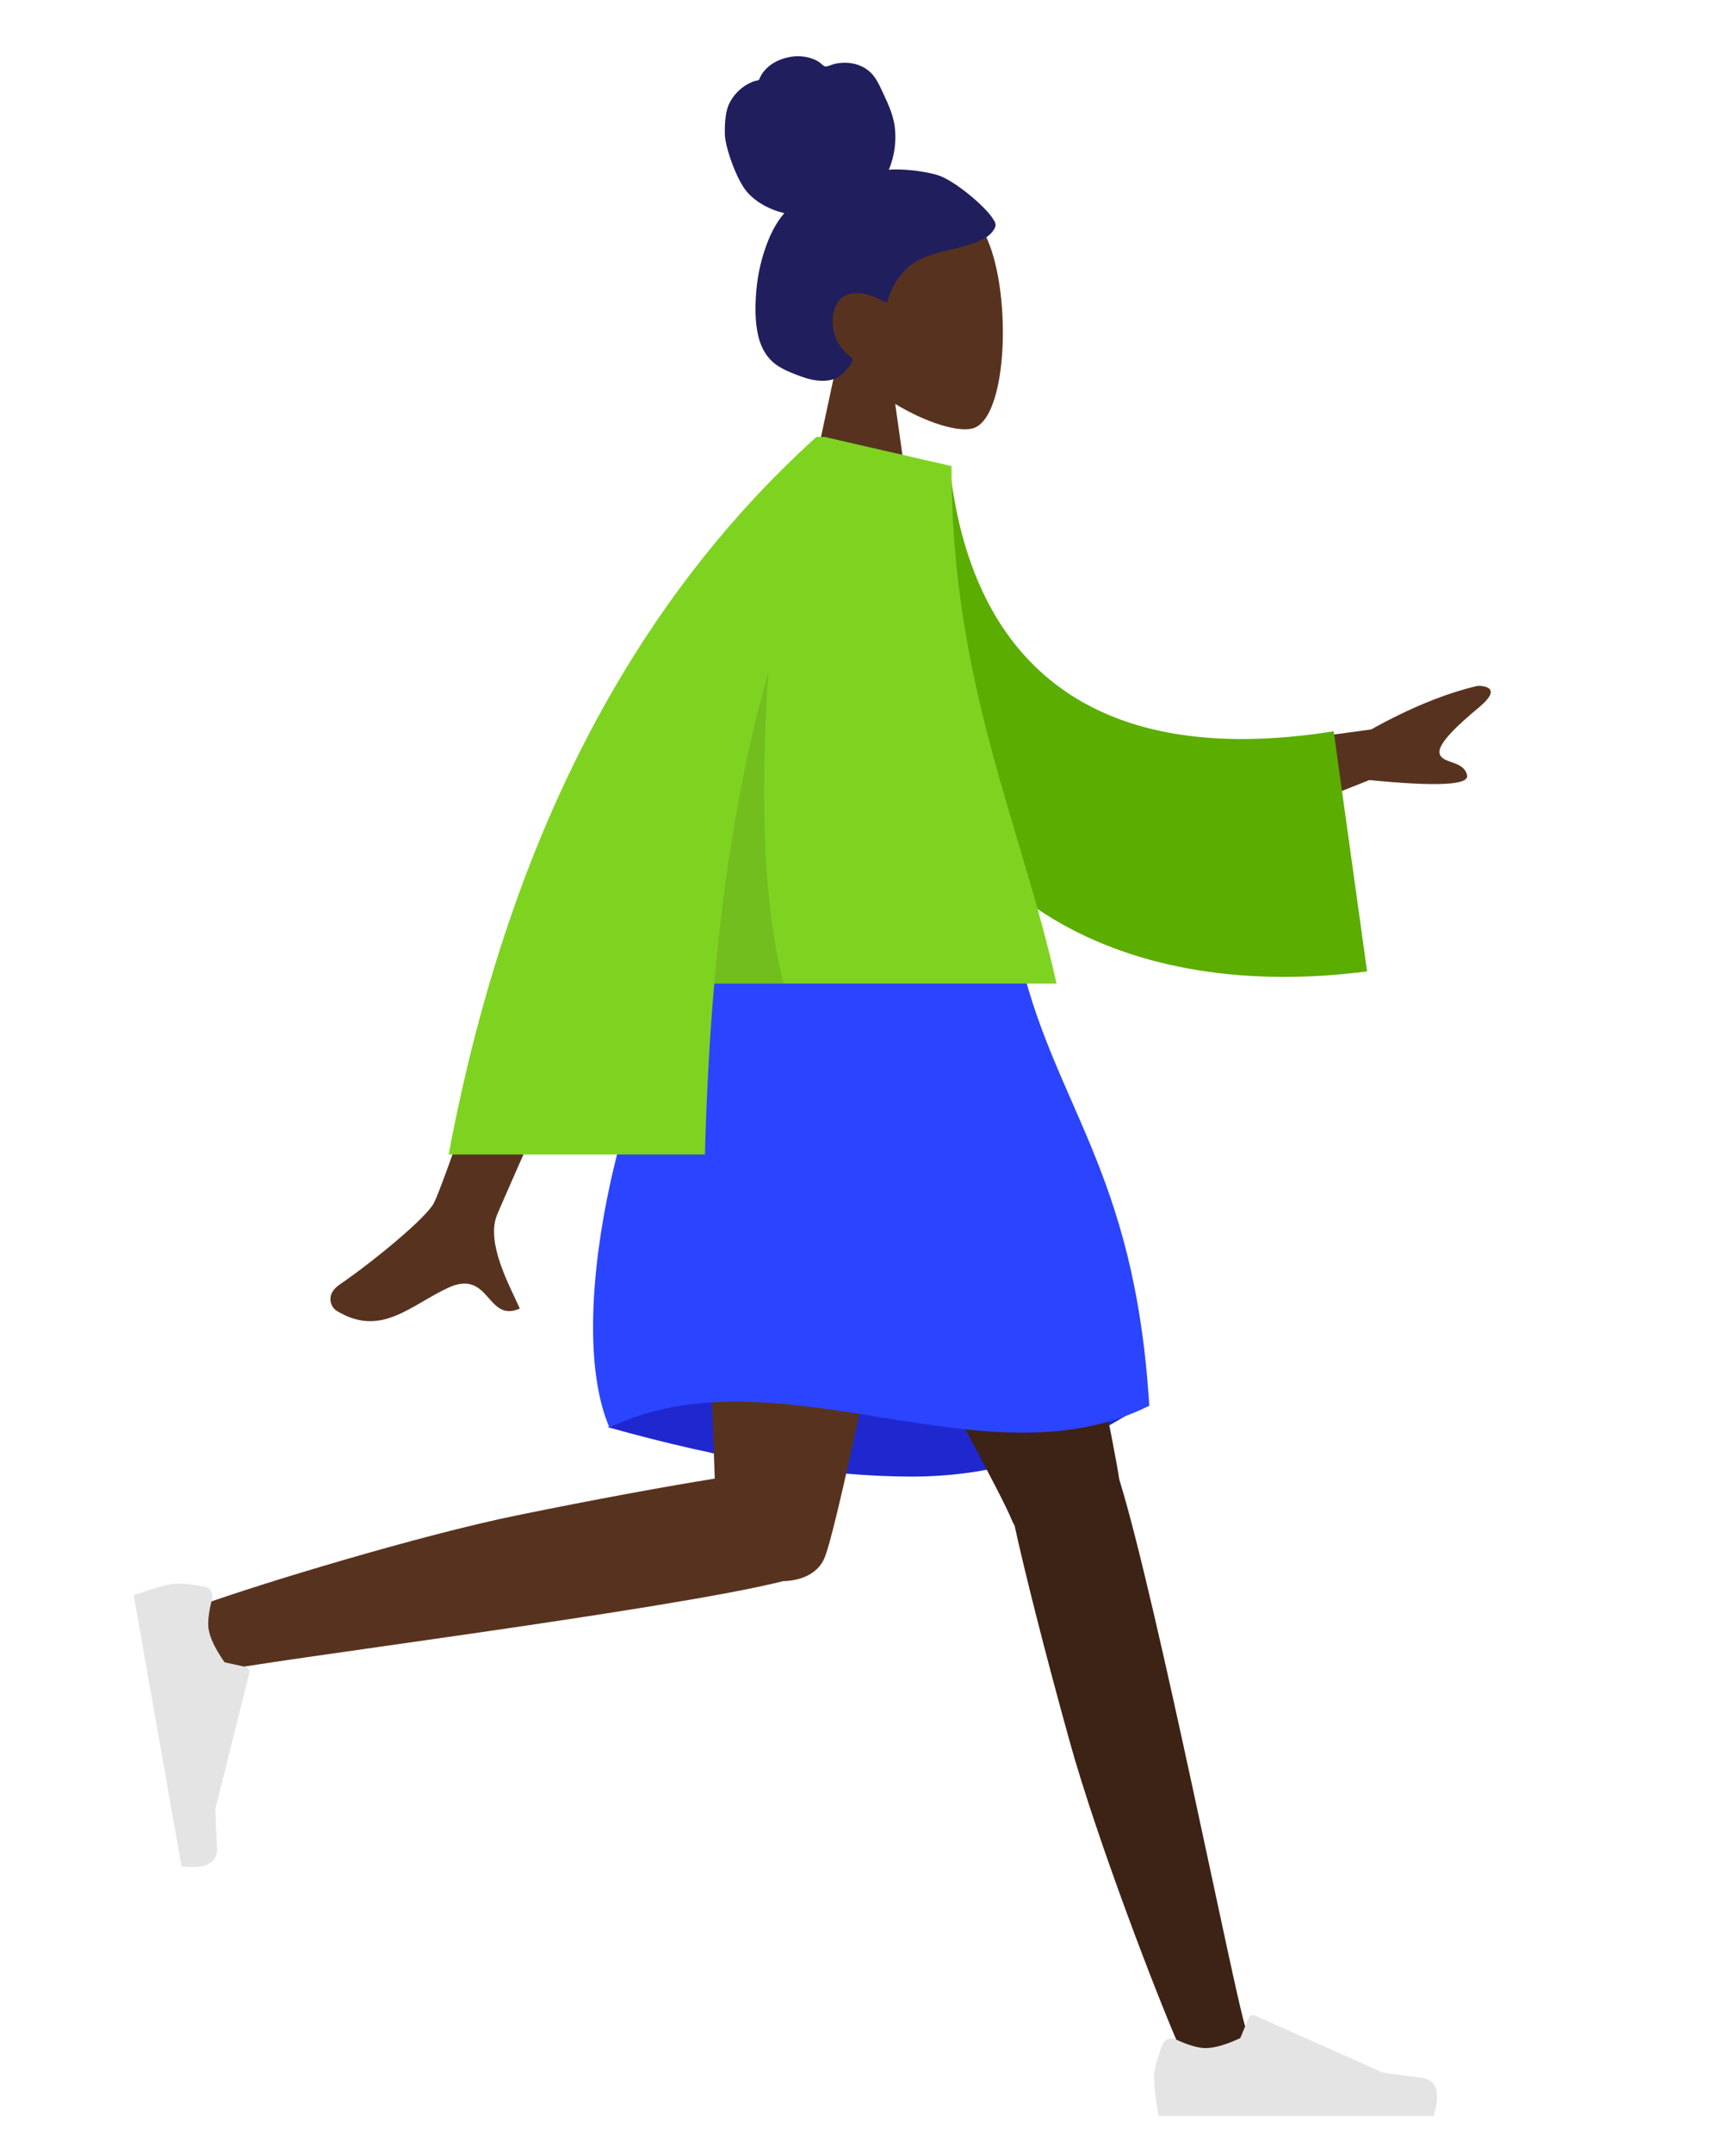 <?xml version="1.0" encoding="UTF-8"?>
<svg width="142px" height="176px" viewBox="0 0 142 176" version="1.1" xmlns="http://www.w3.org/2000/svg" xmlns:xlink="http://www.w3.org/1999/xlink">
    <!-- Generator: Sketch 53.2 (72643) - https://sketchapp.com -->
    <title>Standing</title>
    <desc>Created with Sketch.</desc>
    <g id="Standing" stroke="none" stroke-width="1" fill="none" fill-rule="evenodd">
        <g id="A-Human/Standing" transform="translate(11, 3)">
            <g id="Head/Front/Chongo" transform="translate(32.723, 0)">
                <g id="Head" stroke-width="1" transform="translate(21.549, 12.371)" fill="#57331F">
                    <path d="M3.297,13.764 C1.458,11.605 0.214,8.96 0.422,5.996 C1.021,-2.544 12.909,-0.665 15.222,3.645 C17.534,7.955 17.259,18.889 14.271,19.659 C13.079,19.966 10.54,19.214 7.955,17.656 L9.577,29.131 L0,29.131 L3.297,13.764 Z"></path>
                </g>
                <path d="M32.988,11.321 C31.679,10.922 29.779,10.787 28.98,10.879 C29.435,9.789 29.615,8.576 29.468,7.394 C29.325,6.246 28.812,5.269 28.338,4.244 C28.119,3.772 27.871,3.302 27.502,2.941 C27.125,2.573 26.649,2.33 26.149,2.215 C25.638,2.096 25.103,2.106 24.591,2.213 C24.364,2.261 24.161,2.365 23.939,2.422 C23.711,2.481 23.601,2.339 23.436,2.196 C23.038,1.851 22.454,1.681 21.951,1.62 C21.386,1.551 20.8,1.637 20.261,1.822 C19.736,2.003 19.233,2.297 18.854,2.724 C18.685,2.915 18.531,3.131 18.432,3.371 C18.391,3.469 18.384,3.527 18.286,3.563 C18.196,3.596 18.09,3.597 17.996,3.629 C17.092,3.935 16.319,4.634 15.898,5.531 C15.652,6.054 15.536,6.976 15.568,8.008 C15.6,9.041 16.532,11.736 17.404,12.719 C18.183,13.596 19.327,14.175 20.432,14.428 C19.699,15.266 19.211,16.313 18.85,17.378 C18.458,18.534 18.215,19.736 18.126,20.961 C18.041,22.124 18.033,23.354 18.306,24.493 C18.561,25.558 19.106,26.431 20.017,26.985 C20.434,27.239 20.883,27.43 21.335,27.604 C21.78,27.776 22.226,27.943 22.692,28.039 C23.575,28.222 24.591,28.19 25.271,27.488 C25.515,27.235 25.785,26.917 25.963,26.608 C26.028,26.497 26.066,26.424 25.988,26.315 C25.895,26.185 25.744,26.085 25.624,25.983 C24.939,25.403 24.514,24.627 24.408,23.706 C24.299,22.771 24.55,21.565 25.459,21.157 C26.581,20.653 27.816,21.231 28.813,21.77 C29.237,20.275 30.107,18.928 31.471,18.242 C32.98,17.483 34.712,17.394 36.263,16.743 C36.667,16.573 37.079,16.381 37.376,16.035 C37.501,15.89 37.647,15.703 37.696,15.512 C37.762,15.261 37.6,15.05 37.475,14.855 C36.811,13.817 34.296,11.72 32.988,11.321 Z" id="hair" fill="#211E5E"></path>
            </g>
            <g id="Bottom/Standing/Skirt" transform="translate(0, 74.624)">
                <path d="M38.709,39.056 C48.317,41.751 56.607,43.099 63.579,43.099 C70.55,43.099 77.025,41.023 83.005,36.873 C73.602,34.106 65.858,32.723 59.774,32.723 C53.689,32.723 46.668,34.834 38.709,39.056 Z" id="Skirt-Shadow" fill="#1F28CF"></path>
                <path d="M71.988,47.09 C71.896,46.951 71.817,46.8 71.755,46.636 C70.473,43.247 49.934,6.685 47.887,0 L71.012,0 C72.568,5.082 79.57,36.977 80.556,43.34 C83.665,53.378 90.067,85.885 90.884,88.138 C91.744,90.507 86.907,92.975 85.617,90.062 C83.566,85.428 78.679,72.605 76.503,64.775 C74.463,57.435 72.802,50.831 71.988,47.09 Z" id="Leg" fill="#3D2216"></path>
                <path d="M53.047,51.649 C43.669,54.026 9.365,58.322 7.011,58.995 C4.59,59.689 2.467,54.684 5.46,53.6 C10.222,51.876 23.346,47.89 31.302,46.264 C37.702,44.956 43.542,43.889 47.463,43.263 C47.131,32.222 45.613,5.723 46.608,0 L67.042,0 C66.088,5.488 58.02,45.533 56.521,49.541 C56.045,50.972 54.625,51.605 53.047,51.649 L53.047,51.649 Z" id="Leg" fill="#57331F"></path>
                <g id="Accessories/Shoe/Flat-Sneaker" transform="translate(9.777, 62.653) rotate(80) translate(-9.777, -62.653) translate(-2.394, 54.671)" fill="#E4E4E4">
                    <path d="M1.069,10.137 C0.622,11.329 0.399,12.22 0.399,12.812 C0.399,13.532 0.519,14.582 0.759,15.962 C1.594,15.962 9.096,15.962 23.266,15.962 C23.851,14.029 23.514,12.985 22.254,12.831 C20.993,12.677 19.947,12.537 19.113,12.413 L8.652,7.749 C8.45,7.66 8.214,7.75 8.125,7.951 C8.123,7.955 8.122,7.958 8.12,7.962 L7.448,9.593 C6.281,10.137 5.333,10.409 4.604,10.409 C4.011,10.409 3.193,10.17 2.149,9.691 L2.149,9.691 C1.748,9.508 1.274,9.684 1.091,10.084 C1.083,10.102 1.075,10.119 1.069,10.137 Z" id="shoe"></path>
                </g>
                <g id="Accessories/Shoe/Flat-Sneaker" transform="translate(83.005, 79.413)" fill="#E4E4E4">
                    <path d="M1.069,10.137 C0.622,11.329 0.399,12.22 0.399,12.812 C0.399,13.532 0.519,14.582 0.759,15.962 C1.594,15.962 9.096,15.962 23.266,15.962 C23.851,14.029 23.514,12.985 22.254,12.831 C20.993,12.677 19.947,12.537 19.113,12.413 L8.652,7.749 C8.45,7.66 8.214,7.75 8.125,7.951 C8.123,7.955 8.122,7.958 8.12,7.962 L7.448,9.593 C6.281,10.137 5.333,10.409 4.604,10.409 C4.011,10.409 3.193,10.17 2.149,9.691 L2.149,9.691 C1.748,9.508 1.274,9.684 1.091,10.084 C1.083,10.102 1.075,10.119 1.069,10.137 Z" id="shoe"></path>
                </g>
                <path d="M46.804,-0.063 C55.774,-2.639 64.26,-2.639 72.264,-0.063 C75.049,12.691 81.815,17.754 83.005,37.308 C69.479,44.055 52.771,32.497 38.848,39.076 C34.87,29.873 40.439,7.71 46.804,-0.063 Z" id="Skirt" fill="#2B44FF"></path>
            </g>
            <g id="Body/Long-Sleeve" transform="translate(8.779, 32.723)">
                <path d="M76.62,26.063 L92.376,23.914 C95.528,22.161 98.427,20.974 101.074,20.353 C101.819,20.332 103.005,20.602 101.239,22.074 C99.474,23.546 97.682,25.174 97.997,25.96 C98.311,26.745 99.953,26.453 100.225,27.661 C100.407,28.466 97.742,28.597 92.231,28.053 L79.447,33.122 L76.62,26.063 Z M27.124,29.71 L35.862,29.743 C26.281,51.306 21.284,62.595 20.874,63.613 C19.951,65.901 21.905,69.386 22.74,71.259 C20.019,72.477 20.309,67.967 16.875,69.564 C13.742,71.022 11.358,73.664 7.737,71.43 C7.292,71.155 6.804,70.121 7.983,69.313 C10.919,67.299 15.15,63.776 15.722,62.616 C16.502,61.034 20.302,50.066 27.124,29.71 Z" id="Skin" fill="#57331F"></path>
                <path d="M49.273,3.859 L56.129,3.716 C59.136,18.756 69.119,27.549 89.306,22.51 L93.737,41.829 C74.82,45.976 57.369,39.784 52.116,19.344 C50.756,14.053 49.564,8.527 49.273,3.859 Z" id="Clothes-Back" fill="#5BAD00" transform="translate(71.505, 23.382) rotate(5) translate(-71.505, -23.382) "></path>
                <path d="M47.684,0.006 L58.05,2.381 C58.05,20.21 63.73,31.586 66.643,44.695 L38.647,44.695 C38.252,49.225 38.01,53.88 37.884,58.662 L16.921,58.662 C21.671,33.387 31.697,13.833 47,0 L47.679,0 L47.684,0.006 Z" id="Clothes" fill="#7ED321"></path>
                <path d="M43.064,19.258 C42.342,30.369 42.766,38.848 44.337,44.695 L38.647,44.695 C39.428,35.722 40.806,27.243 43.064,19.258 Z" id="Shade" fill-opacity="0.1" fill="#000000"></path>
            </g>
        </g>
    </g>
</svg>